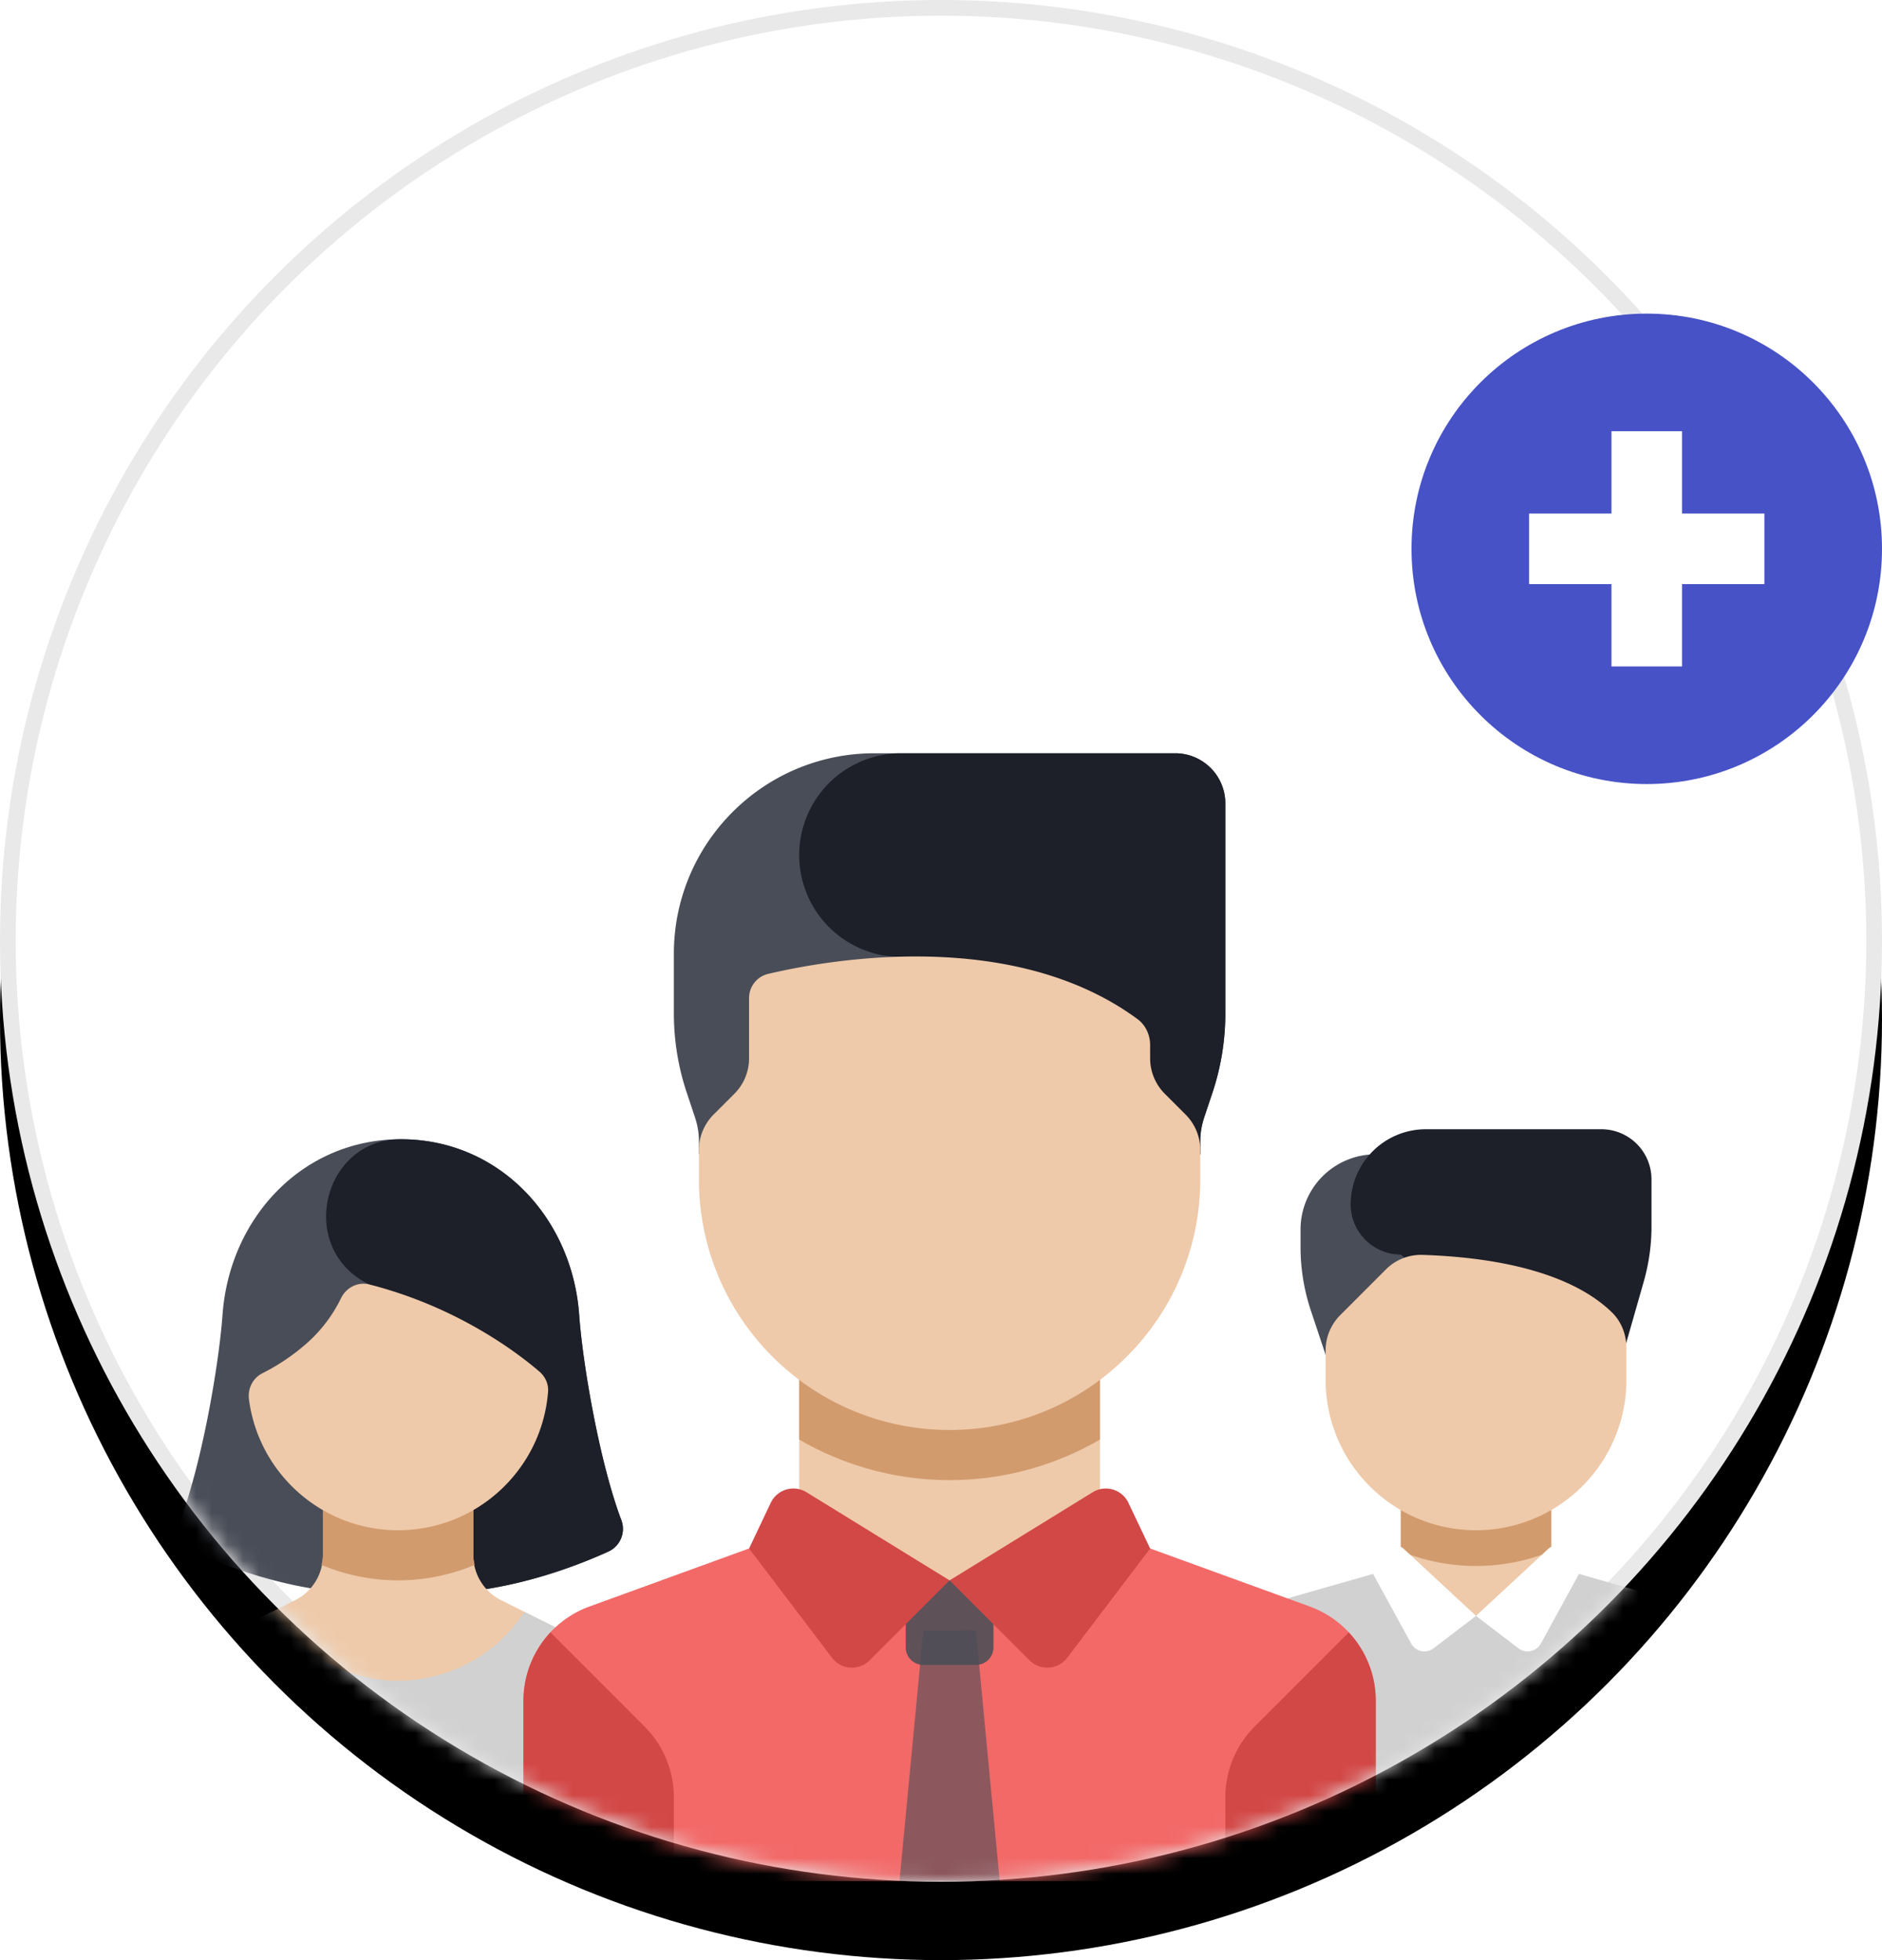 <svg width="120" height="125" xmlns="http://www.w3.org/2000/svg" xmlns:xlink="http://www.w3.org/1999/xlink"><defs><filter x="-2.1%" y="-2.1%" width="104.2%" height="108.3%" filterUnits="objectBoundingBox" id="b"><feMorphology radius="5" in="SourceAlpha" result="shadowSpreadOuter1"/><feOffset dy="5" in="shadowSpreadOuter1" result="shadowOffsetOuter1"/><feGaussianBlur stdDeviation="5" in="shadowOffsetOuter1" result="shadowBlurOuter1"/><feComposite in="shadowBlurOuter1" in2="SourceAlpha" operator="out" result="shadowBlurOuter1"/><feColorMatrix values="0 0 0 0 0 0 0 0 0 0 0 0 0 0 0 0 0 0 0.2 0" in="shadowBlurOuter1"/></filter><circle id="a" cx="60" cy="60" r="60"/></defs><g fill="none"><mask id="c" fill="#fff"><use xlink:href="#a"/></mask><use fill="#000" filter="url(#b)" xlink:href="#a"/><circle stroke="#E9E9EA" stroke-linejoin="square" fill="#FFF" fill-rule="evenodd" cx="60" cy="60" r="59.5"/><g mask="url(#c)"><path d="M82.925 78.406v1.121c0 1.375.222 2.74.656 4.044l2.54 7.621h4.796V73.611H87.72a4.795 4.795 0 00-4.795 4.795z" fill="#494D57"/><path d="M104.81 81.726l-2.705 9.466-12.787-11.188a3.197 3.197 0 01-3.196-3.196 4.795 4.795 0 014.795-4.795h11.188a3.197 3.197 0 013.197 3.196v3.004c0 1.188-.166 2.37-.492 3.513z" fill="#1D1F29"/><path fill="#EECAAA" d="M89.317 95.988h9.59v7.074h-9.59z"/><path d="M89.318 98.923a12.7 12.7 0 004.795.942c1.696 0 3.313-.34 4.795-.942v-2.936h-9.59v2.936z" fill="#D29B6E"/><path d="M106.619 102.068l-7.711-2.203-4.795 3.182-4.795-3.182-7.71 2.203a4.795 4.795 0 00-3.478 4.61v11.686c0 .883.716 1.598 1.598 1.598h28.77c.883 0 1.599-.715 1.599-1.598v-11.686a4.795 4.795 0 00-3.478-4.61z" fill="#D1D1D1" fill-rule="evenodd"/><path d="M94.113 97.586a9.59 9.59 0 01-9.59-9.59v-1.873c0-.848.337-1.66.937-2.26l2.898-2.899a3.16 3.16 0 012.32-.939c5.11.161 9.632 1.256 12.104 3.67.606.591.921 1.418.921 2.264v2.037a9.59 9.59 0 01-9.59 9.59z" fill="#EECAAA"/><path d="M103.703 111.441c0-1.272.506-2.491 1.405-3.39l4.114-4.115c.55.786.875 1.733.875 2.743v11.685a1.6 1.6 0 01-1.599 1.599h-4.795v-8.522z" fill="#C7CFE2"/><path d="M94.113 103.047l-2.709 2.07a.959.959 0 01-1.423-.302l-2.43-4.438.978-1.493a.64.64 0 01.97-.118l4.614 4.28zm0 0l2.71 2.07a.959.959 0 001.423-.302l2.43-4.438-.978-1.492a.64.64 0 00-.97-.119l-4.615 4.28z" fill-rule="evenodd" fill="#FFF"/><path d="M39.61 96.918c-1.365-3.619-2.448-9.84-2.682-13.079-.446-6.164-5.09-11.188-11.37-11.188-6.279 0-10.924 5.025-11.369 11.188-.234 3.239-1.317 9.46-2.683 13.08a1.592 1.592 0 00.832 2.033c1.464.663 4.584 1.963 8.348 2.469h9.745c3.746-.507 6.888-1.808 8.347-2.469a1.592 1.592 0 00.833-2.034z" fill="#494D57"/><path d="M38.779 98.952a1.592 1.592 0 00.832-2.033c-1.366-3.62-2.45-9.84-2.683-13.08-.445-6.163-5.09-11.188-11.37-11.188h-.047c-4.818.02-6.52 6.59-2.373 9.042.25.148.409.218.409.218l3.632 19.51h3.252c3.746-.508 6.888-1.808 8.348-2.469z" fill="#1D1F29"/><path d="M37.12 104.63l-5.173-2.586a3.197 3.197 0 01-1.767-2.86V94.39h-9.59v4.796c0 1.21-.684 2.317-1.767 2.859l-5.173 2.586a4.794 4.794 0 00-2.65 4.288v9.446c0 .883.716 1.598 1.598 1.598h25.574c.882 0 1.598-.715 1.598-1.598v-9.445a4.795 4.795 0 00-2.65-4.29z" fill="#EECAAA"/><path d="M25.385 100.782c1.721 0 3.37-.354 4.88-.986-.039-.201-.085-.402-.085-.612V94.39h-9.59v4.795c0 .212-.046.413-.086.615a12.7 12.7 0 004.881.983z" fill="#D29B6E"/><path d="M37.12 104.63l-3.685-1.842a9.575 9.575 0 01-16.1 0l-3.684 1.842A4.795 4.795 0 0011 108.918v9.446c0 .883.716 1.598 1.598 1.598h25.574c.882 0 1.598-.715 1.598-1.598v-9.445a4.795 4.795 0 00-2.65-4.29z" fill="#D1D1D1"/><path d="M25.385 97.586c-4.876 0-8.902-3.639-9.51-8.349-.089-.682.24-1.352.854-1.661a13.343 13.343 0 002.829-1.911 9.23 9.23 0 002.187-2.878c.325-.678 1.073-1.062 1.802-.876 5.628 1.436 9.459 4.364 10.849 5.559.373.32.588.794.55 1.285-.387 4.941-4.52 8.83-9.56 8.83z" fill="#EECAAA"/><path d="M11.974 106.037a4.785 4.785 0 00-.974 2.881v9.446c0 .883.716 1.598 1.598 1.598h4.795v-8.053c0-.971-.441-1.89-1.2-2.496l-4.219-3.376z" fill="#C7CFE2"/><path d="M83.512 102.449l-13.374-4.863-9.59 3.196-9.59-3.196-13.373 4.863a6.393 6.393 0 00-4.208 6.008v9.907c0 .883.715 1.598 1.598 1.598h51.147c.883 0 1.598-.715 1.598-1.598v-9.907a6.393 6.393 0 00-4.208-6.008z" fill="#F26968" fill-rule="evenodd"/><path fill-opacity=".6" fill="#494D57" d="M58.874 103.98l-1.522 15.982h6.393l-1.522-15.983z"/><path d="M62.226 106.175H58.87c-.618 0-1.119-.5-1.119-1.119v-4.274h5.594v4.274c0 .618-.5 1.119-1.119 1.119z" fill-opacity=".868" fill="#494D57"/><path d="M86 104.101a6.386 6.386 0 011.72 4.356v9.907c0 .883-.715 1.598-1.598 1.598H78.13v-5.343a6.39 6.39 0 011.873-4.52L86 104.1z" fill="#D24847" fill-rule="evenodd"/><path d="M78.13 64.624v-13.39a3.197 3.197 0 00-3.197-3.197h-19.18c-7.061 0-12.786 5.725-12.786 12.787v3.8c0 1.718.277 3.424.82 5.054l.532 1.596c.163.49.246 1.001.246 1.516v.82h31.967v-.82c0-.515.083-1.027.246-1.516l.532-1.596c.543-1.63.82-3.337.82-5.054z" fill="#494D57"/><path d="M50.958 54.53a6.493 6.493 0 006.494 6.494h.899l.434 12.587h17.747v-.82c0-.516.083-1.028.246-1.517l.532-1.596c.543-1.63.82-3.337.82-5.055V51.234a3.197 3.197 0 00-3.197-3.197H57.452a6.493 6.493 0 00-6.494 6.494z" fill="#1D1F29"/><path fill="#EECAAA" d="M50.958 86.398h19.181v14.385H50.958z"/><path d="M50.958 91.802a19.065 19.065 0 0019.18 0v-5.405h-19.18v5.405z" fill="#D29B6E"/><path d="M60.548 100.782l-5.097 5.098a1.598 1.598 0 01-2.404-.164l-5.285-6.965 1.382-2.913a1.598 1.598 0 012.283-.675l9.121 5.62zm0 0l5.098 5.098a1.598 1.598 0 002.403-.164l5.286-6.965-1.383-2.913a1.598 1.598 0 00-2.282-.675l-9.122 5.62z" fill-rule="evenodd" fill="#D24847"/><path d="M60.548 91.192c-8.827 0-15.983-7.156-15.983-15.983v-1.873a3.2 3.2 0 01.936-2.26l1.324-1.324c.6-.6.936-1.413.936-2.26V63.66c0-.74.497-1.383 1.218-1.553 3.78-.893 15.543-3.008 23.548 2.88.52.382.808 1.01.808 1.655v.85a3.2 3.2 0 00.936 2.26l1.324 1.324c.6.6.936 1.413.936 2.26v1.873c0 8.827-7.155 15.983-15.983 15.983z" fill="#EECAAA"/><path d="M35.097 104.101a6.386 6.386 0 00-1.72 4.356v9.907c0 .883.715 1.598 1.598 1.598h7.992v-5.343a6.393 6.393 0 00-1.873-4.52l-5.997-5.998z" fill="#D24847" fill-rule="evenodd"/></g><path d="M120 35c0 8.284-6.716 15-15 15-8.284 0-15-6.716-15-15 0-8.284 6.716-15 15-15 8.284 0 15 6.716 15 15z" fill="#4752C7"/><path fill="#FFF" d="M102.75 27.5h4.5v15h-4.5z"/><path fill="#FFF" d="M97.5 32.75h15v4.5h-15z"/></g></svg>